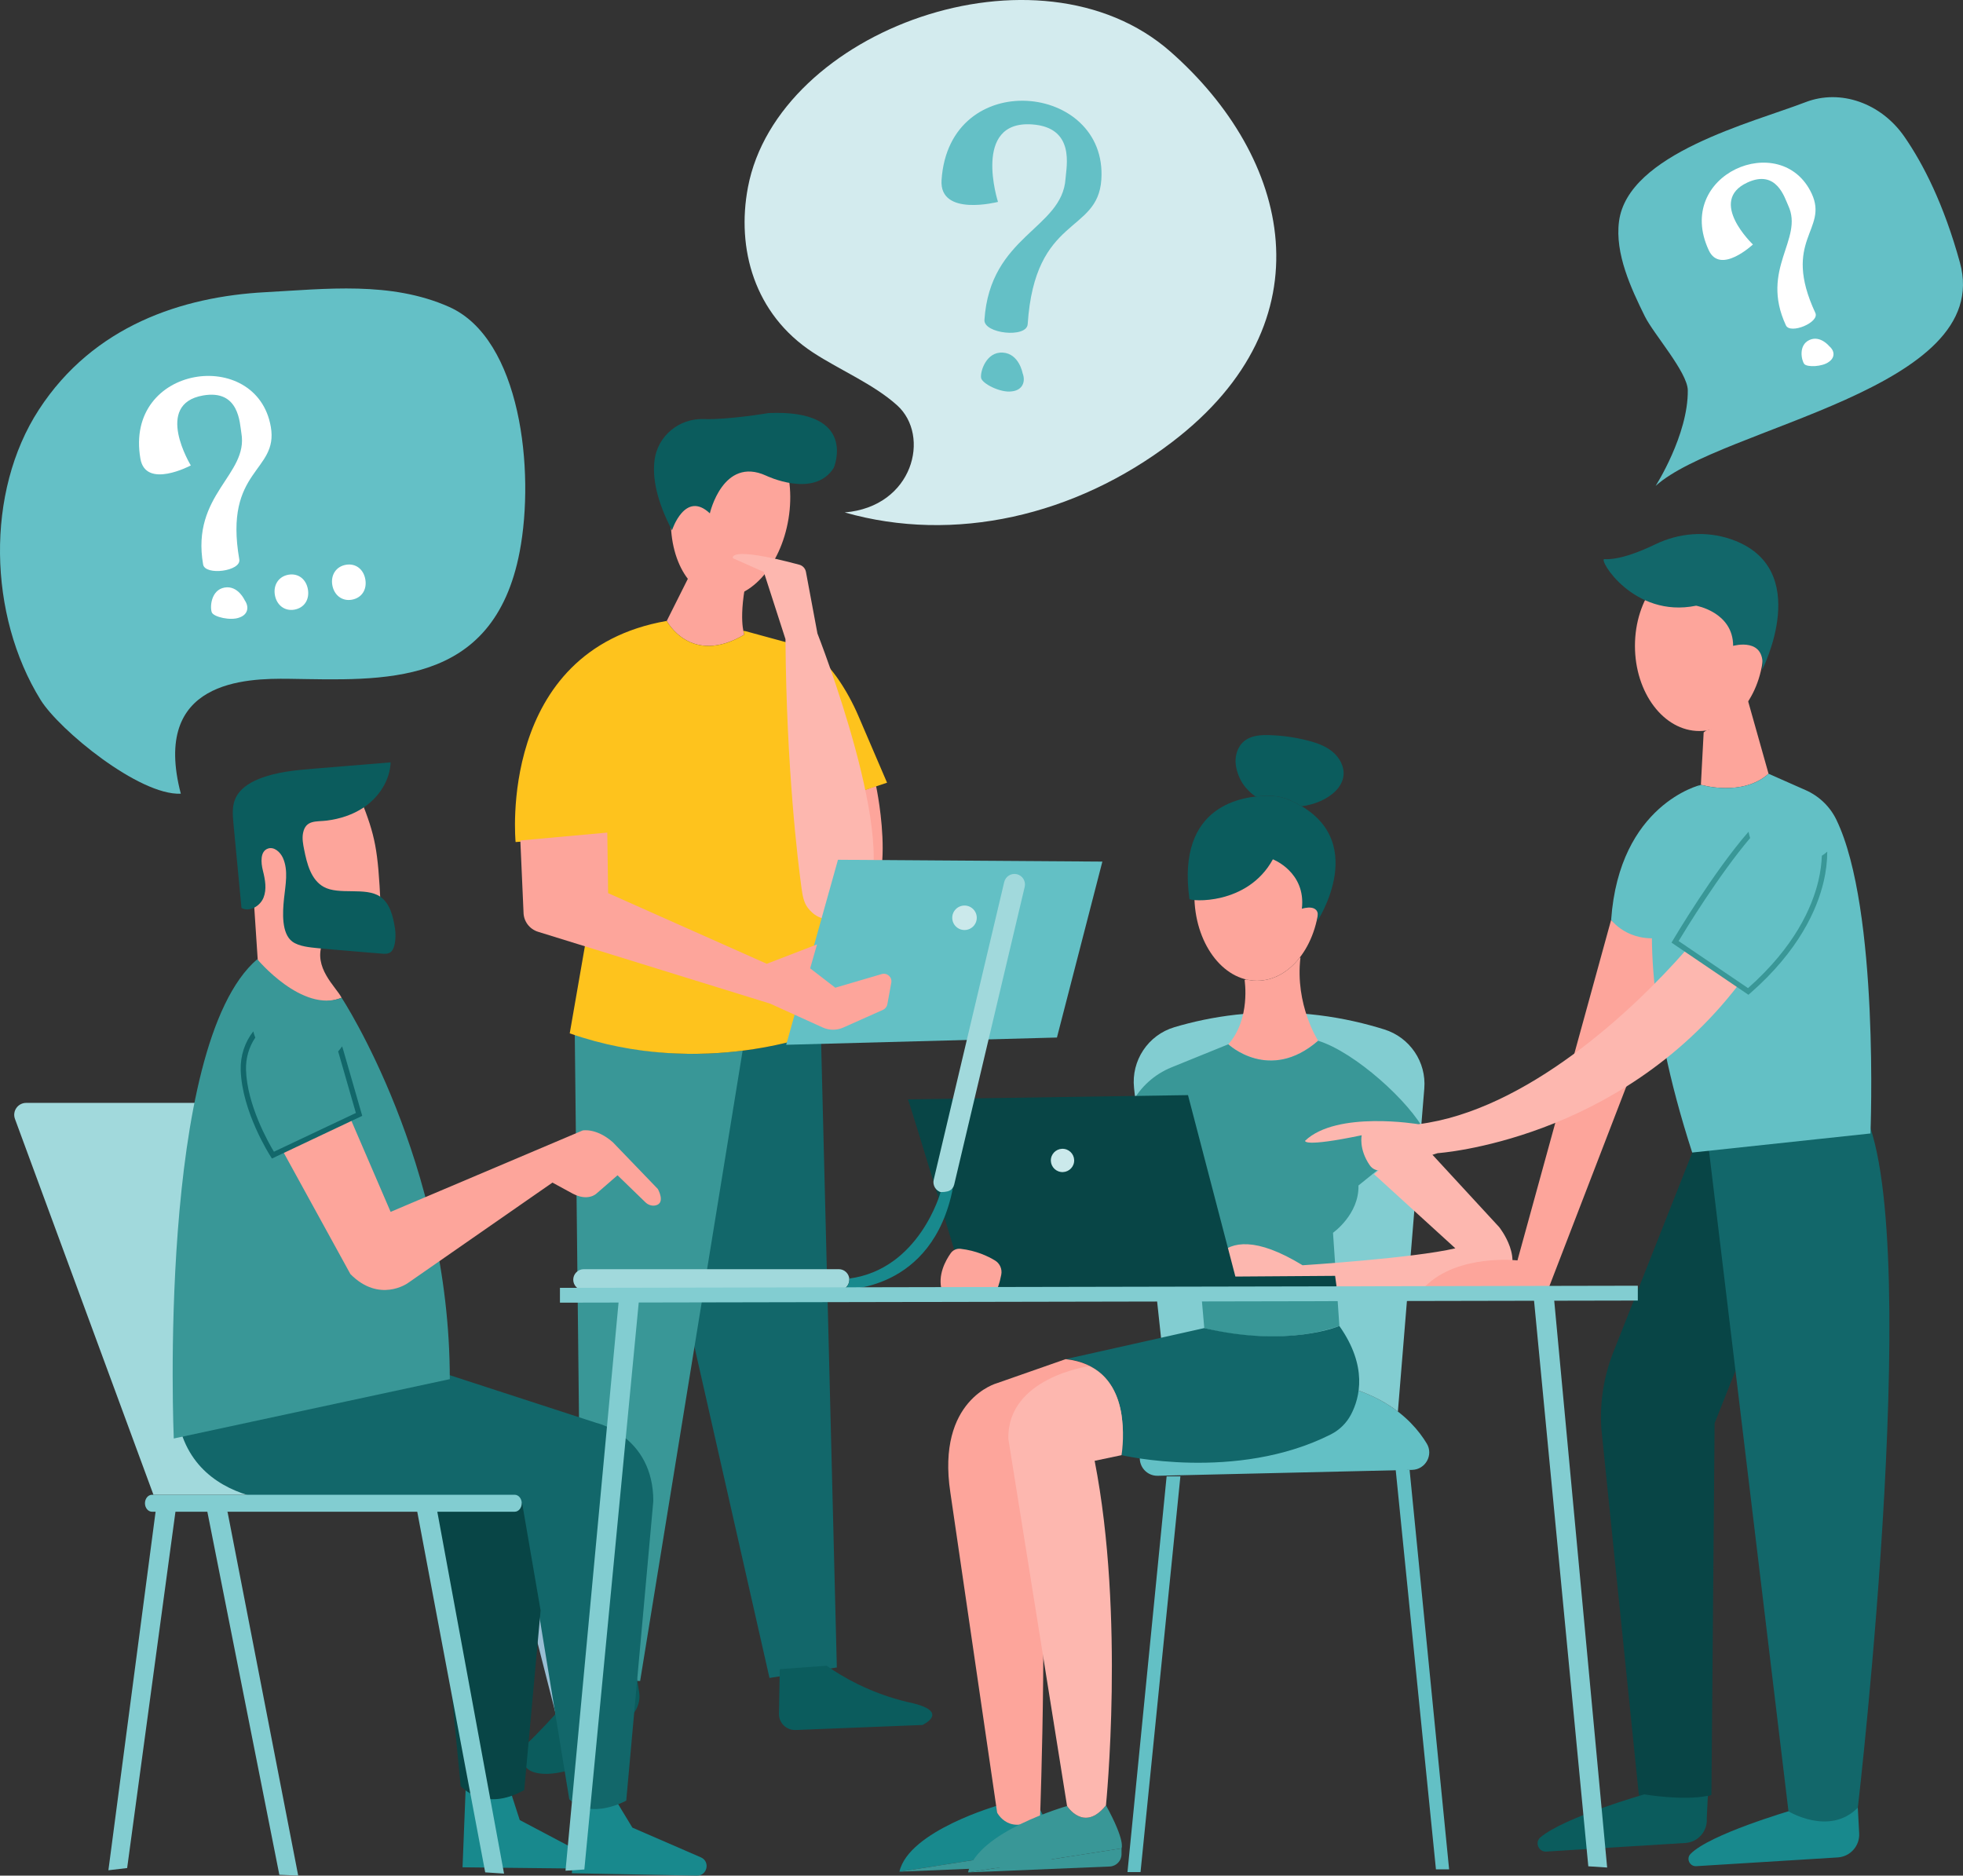 <svg width="628" height="600" viewBox="0 0 628 600" fill="none" xmlns="http://www.w3.org/2000/svg">
<rect x="0" y="0" width="628" height="600" fill="#333333" stroke="none"/>
<title>Request For Mobile</title>
<g clip-path="url(#clip0_107_2)">
<path d="M370.38 472.089L451.756 470.199C456.034 470.101 458.656 465.422 456.443 461.767C451.46 453.531 439.785 441.969 413.324 441.101C413.324 441.101 376.473 438.65 365.117 464.255C363.464 467.993 366.287 472.182 370.38 472.089Z" fill="#63C0C5"/>
<path d="M413.325 441.104C429.566 441.635 440.238 446.199 447.21 451.548L455.659 348.217C456.354 339.707 451.042 331.87 442.878 329.312C430.98 325.584 414.562 322.462 395.45 324.587C388.13 325.4 381.523 326.863 375.712 328.59C367.276 331.101 361.858 339.285 362.802 348.02L374.075 452.366C389.307 439.506 413.325 441.104 413.325 441.104Z" fill="#82CDD1"/>
<path d="M459.385 597.988H463.598L450.96 470.243H446.514L459.385 597.988Z" fill="#63C0C5"/>
<path d="M364.875 598.86H360.701L373.222 472.272H377.629L364.875 598.86Z" fill="#63C0C5"/>
<path d="M252.258 165.946C254.788 150.465 248.537 136.565 238.297 134.898C228.057 133.23 217.705 144.428 215.175 159.908C212.645 175.388 218.895 189.289 229.135 190.956C239.375 192.623 249.728 181.426 252.258 165.946Z" fill="#FDA59B"/>
<path d="M239.213 183.426C236.969 184.464 234.603 184.86 232.245 184.477C228.694 183.9 225.693 181.64 223.501 178.279L213.307 198.626C213.307 198.626 220.974 213.204 238.139 202.999C238.142 203.001 235.963 197.922 239.213 183.426Z" fill="#FDA59B"/>
<path d="M214.989 169.635C214.989 169.635 219.163 156.718 227.096 164.219C227.096 164.219 231.269 145.886 245.046 152.136C245.046 152.136 260.491 159.636 266.752 149.635C266.752 149.635 274.685 130.886 245.881 132.136C245.881 132.136 232.911 134.334 225.147 134.054C217.215 133.77 210.302 139.502 209.376 147.37C208.738 152.765 209.962 160.009 214.989 169.635Z" fill="#0B5C5D"/>
<path d="M280.273 251.436C280.273 251.436 288.867 291.464 271.373 291.57L269.547 255.123L280.273 251.436Z" fill="#FDA59B"/>
<path d="M200.527 335.314L246.174 536.759L267.719 533.409L262.607 330.206C262.607 330.203 235.16 341.369 200.527 335.314Z" fill="#12676A"/>
<path d="M183.877 330.625L186.154 537.311L204.79 537.733L237.58 336.101C222.922 337.949 204.818 337.949 183.877 330.625Z" fill="#399797"/>
<path d="M257.64 207.118L238.504 201.906L237.814 201.816C237.98 202.631 238.138 202.999 238.138 202.999C220.974 213.204 213.306 198.626 213.306 198.626C158.894 208.102 164.949 269.365 164.949 269.365L193.267 267.345L182.266 330.568C224.992 345.511 262.607 330.203 262.607 330.203L269.546 255.12L283.787 250.382L274.573 228.925C271.331 221.368 265.027 210.76 257.64 207.118Z" fill="#FEC31D"/>
<path d="M234.487 178.58C234.487 178.58 232.402 174.414 255.714 180.648C256.798 180.938 257.623 181.826 257.831 182.927L261.512 202.634C261.512 202.634 288.902 272.249 276.118 288.287C276.118 288.287 265.527 299.586 258.459 290.436C257.094 288.67 256.731 286.325 256.425 284.114C255.278 275.79 251.592 245.955 251.286 204.456L244.347 182.952L234.487 178.58Z" fill="#FDB7AF"/>
<path d="M268.081 275.034L251.514 334.218L338.135 331.898L352.669 275.617L268.081 275.034Z" fill="#63C0C5"/>
<path d="M166.467 268.86L167.484 291.821C167.504 294.692 169.385 297.219 172.132 298.068L246.401 321.061L263.207 328.686C265.293 329.631 267.684 329.638 269.775 328.706L282.486 323.039C283.215 322.713 283.736 322.05 283.881 321.266L285.142 314.348C285.464 312.577 283.806 311.088 282.076 311.598L267.22 315.958L259.186 309.763L261.378 302.11L245.311 308.305L194.549 285.709L194.285 266.338L166.467 268.86Z" fill="#FDA59B"/>
<path d="M312.433 292.927C312.874 295.607 310.584 297.893 307.899 297.452C306.272 297.186 304.96 295.876 304.695 294.253C304.254 291.573 306.545 289.287 309.23 289.727C310.853 289.996 312.166 291.304 312.433 292.927Z" fill="#CBE9EB"/>
<path d="M203.388 534.644L190.097 534.066C186.434 538.439 175.523 551.296 168.649 557.717C165.656 560.513 166.699 565.543 170.587 566.848C173.638 567.873 178.509 567.79 186.286 564.904C188.001 564.267 189.528 563.211 190.729 561.831L202.439 548.378C204.146 546.418 204.89 543.801 204.47 541.238L203.388 534.644Z" fill="#0B5C5D"/>
<path d="M249.461 533.947L249.196 548.189C249.142 551.141 251.588 553.533 254.542 553.414L295.107 551.806C295.107 551.806 303.872 547.796 292.186 544.881C287.172 543.816 280.962 541.976 274.293 538.685C270.493 536.811 267.209 534.794 264.433 532.852C259.442 533.22 254.452 533.582 249.461 533.947Z" fill="#0B5C5D"/>
<path d="M402.125 313.734C413.185 313.734 422.151 301.45 422.151 286.296C422.151 271.143 413.185 258.858 402.125 258.858C391.065 258.858 382.1 271.143 382.1 286.296C382.1 301.45 391.065 313.734 402.125 313.734Z" fill="#FDA59B"/>
<path d="M380.517 287.537C380.628 288.344 399.071 289.794 407.217 274.889C407.217 274.889 417.852 278.954 416.493 290.698C416.493 290.698 423.281 288.44 421.245 294.988C421.245 294.988 439.436 267.754 412.622 255.946C410.609 255.06 408.433 254.594 406.233 254.574C397.637 254.499 376.343 257.292 380.517 287.537Z" fill="#0B5C5D"/>
<path d="M426.198 240.394C423.918 238.548 421.059 237.569 418.211 236.85C414.239 235.848 410.159 235.278 406.063 235.159C403.407 235.081 400.572 235.247 398.411 236.793C395.939 238.558 394.896 241.89 395.379 244.886C396.097 249.336 398.484 252.624 401.705 254.812C403.41 254.618 404.961 254.566 406.232 254.579C408.431 254.6 410.608 255.066 412.621 255.951C414.019 256.567 415.287 257.225 416.449 257.919C418.553 257.637 420.602 257.077 422.481 256.241C426.003 254.675 429.44 251.853 429.816 248.021C430.107 245.103 428.478 242.24 426.198 240.394Z" fill="#0B5C5D"/>
<path d="M416.042 306.281L415.748 306.4C412.174 310.949 407.388 313.734 402.127 313.734C400.939 313.734 399.78 313.584 398.649 313.312L398.166 313.507C398.166 313.507 400.203 325.928 392.963 334.058C392.963 334.058 406.086 346.48 421.699 332.929C421.699 332.929 414.231 321.413 416.042 306.281Z" fill="#FDA59B"/>
<path d="M421.699 332.929C406.086 346.48 392.963 334.058 392.963 334.058L374.779 341.439C369.282 343.671 364.756 347.782 362.014 353.035L352.234 371.772L371.241 382.386C371.241 382.386 371.92 394.13 382.781 396.388L385.271 424.843C385.271 424.843 407.445 431.393 428.49 424.165L426.454 394.355C426.454 394.355 434.824 388.483 434.599 379.225L455.867 362.063C451.112 352.577 433.465 336.543 421.699 332.929Z" fill="#399797"/>
<path d="M453.377 364.095L479.623 392.551C479.623 392.551 488.346 403.435 480.803 410.207C478.637 412.152 475.752 413.099 472.842 413.001L385.959 411.432C385.959 411.432 386.639 386.366 416.721 404.745C416.721 404.745 452.246 402.487 465.594 399.326L439.574 375.614L453.377 364.095Z" fill="#FDB7AF"/>
<path d="M290.461 351.673C290.912 352.352 309.467 413.552 309.467 413.552L427.805 413.102L427.125 408.134L395.222 408.359L380.063 350.319L290.461 351.673Z" fill="#084546"/>
<path d="M304.165 400.877C302.5 403.228 299.885 407.937 301.322 412.874L317.841 413.099C317.841 413.099 319.094 414.171 320.326 407.74C320.666 405.964 319.875 404.162 318.326 403.22C316.056 401.837 312.279 400.051 307.281 399.479C306.064 399.339 304.874 399.883 304.165 400.877Z" fill="#FDA59B"/>
<path d="M385.269 424.843L340.92 434.779C340.92 434.779 362.188 434.779 358.795 465.492C358.795 465.492 395.531 474.132 425.769 458.844C428.511 457.456 430.76 455.25 432.192 452.537C435.077 447.066 437.57 437.039 428.485 424.167C428.488 424.164 412.195 431.165 385.269 424.843Z" fill="#12676A"/>
<path d="M319.426 577.504C319.426 577.504 290.69 585.634 287.748 598.731L336.85 591.052C336.85 591.052 338.206 588.795 331.872 577.276C324.855 586.087 319.426 577.504 319.426 577.504Z" fill="#18898D"/>
<path d="M287.748 598.734L333.073 596.857C335.182 596.769 336.85 595.037 336.85 592.93V591.055L287.748 598.734Z" fill="#399797"/>
<path d="M340.92 434.779L318.972 442.458C318.972 442.458 299.512 447.652 304.038 477.461L319.006 579.84C319.006 579.84 323.021 587.858 332.751 580.857C332.751 580.857 335.716 501.399 331.644 470.686L359.023 459.846C359.021 459.846 361.737 437.037 340.92 434.779Z" fill="#FDA59B"/>
<path d="M341.373 577.732C341.373 577.732 312.637 585.862 309.695 598.959L358.797 591.28C358.797 591.28 360.154 589.023 353.819 577.504C346.802 586.312 341.373 577.732 341.373 577.732Z" fill="#399797"/>
<path d="M309.695 598.959L355.02 597.082C357.129 596.994 358.797 595.262 358.797 593.155V591.28L309.695 598.959Z" fill="#399797"/>
<path d="M348.386 437.037C348.386 437.037 322.14 440.651 322.592 460.299L341.372 577.732C341.372 577.732 346.801 586.315 353.818 577.507C353.818 577.507 359.927 516.985 350.197 467.302L358.796 465.495C358.793 465.493 362.64 443.587 348.386 437.037Z" fill="#FDB7AF"/>
<path d="M343.602 371.809C343.931 369.777 342.548 367.865 340.513 367.536C338.478 367.208 336.561 368.588 336.232 370.619C335.903 372.651 337.287 374.564 339.322 374.892C341.357 375.22 343.273 373.84 343.602 371.809Z" fill="#CBE9EB"/>
<path d="M594.25 576.342C587.122 582.946 577.348 581.051 574.614 578.677C572.256 579.361 546.957 586.786 540.824 593.064C539.354 594.571 540.562 597.103 542.666 596.973L587.91 594.177C591.978 593.926 595.059 590.418 594.779 586.361L594.25 576.342Z" fill="#18898D"/>
<path d="M549.047 349.364L516.135 432.55C513.068 440.299 511.758 448.628 512.298 456.941L524.313 574.34C524.313 574.34 539.709 577.592 547.514 574.185L548.534 455.274L559.805 426.901L549.047 349.364Z" fill="#084546"/>
<path d="M544.975 353.431L572.17 579.425C572.17 579.425 585.259 587.464 594.359 578.253C594.359 578.253 616.823 385.239 594.741 352.942L544.975 353.431Z" fill="#12676A"/>
<path d="M546.375 574.457C538.338 576.119 526.04 574.001 526.04 574.001C526.04 574.001 500.355 581.326 492.801 587.759C490.915 589.364 492.207 592.456 494.682 592.3L539.155 589.551C543.223 589.3 546.304 585.792 546.024 581.735L546.375 574.457Z" fill="#0B5C5D"/>
<path d="M530.893 297.656C530.895 297.734 530.895 297.778 530.895 297.778C519.85 299.541 515.432 294.252 515.432 294.252L485.461 403.196C485.461 403.196 466.466 400.99 455.861 411.574H495.622L539.603 297.434C536.752 297.887 533.762 297.895 530.893 297.656Z" fill="#FDA59B"/>
<path d="M543.647 233.846C555.022 233.846 564.243 221.651 564.243 206.608C564.243 191.564 555.022 179.369 543.647 179.369C532.272 179.369 523.051 191.564 523.051 206.608C523.051 221.651 532.272 233.846 543.647 233.846Z" fill="#FDA59B"/>
<path d="M558.714 222.398C555.598 226.007 550.148 233.096 545.801 233.694L545.033 234.284L544.148 251.04C544.148 251.04 557.401 255.009 565.795 247.514L558.714 222.398Z" fill="#FDA59B"/>
<path d="M513.267 178.854C511.21 178.732 522.535 197.87 542.618 193.759C542.618 193.759 554.462 195.814 554.462 206.608C554.462 206.608 565.276 203.524 563.73 214.318C563.73 214.318 580.477 181.65 553.761 172.485C545.826 169.764 537.126 170.46 529.578 174.119C524.563 176.547 518.008 179.133 513.267 178.854Z" fill="#12676A"/>
<path d="M577.654 252.756L565.794 247.513C557.4 255.008 544.148 251.039 544.148 251.039C544.148 251.039 510.815 274.167 541.364 368.687L598.391 362.59C598.391 362.59 601.319 290.824 587.493 262.231C585.452 258.006 581.952 254.656 577.654 252.756Z" fill="#63C0C5"/>
<path d="M544.021 251.102C544.021 251.102 518.058 257.199 515.436 294.249C515.436 294.249 520.758 301.644 531.804 299.878C531.804 299.88 531.651 263.008 544.021 251.102Z" fill="#63C0C5"/>
<path d="M539.523 303.754C522.346 323.428 488.131 355.308 453.753 359.627C453.753 359.627 427.689 355.218 417.528 364.918C417.528 364.918 416.643 367.124 435.642 363.155C435.642 363.155 434.625 367.549 438.225 372.784C439.19 374.187 440.975 374.775 442.604 374.27L459.94 368.887C459.94 368.887 517.752 365.066 556.169 315.039L539.523 303.754Z" fill="#FDB7AF"/>
<path d="M582.841 273.748C582.756 276.202 582.413 278.902 581.731 281.784C579.754 290.123 574.242 302.806 559.228 316.088L537.021 301.033C539.231 297.362 549.991 279.751 559.905 268.078C559.685 267.417 559.513 266.742 559.386 266.063C548.136 278.98 535.789 299.775 535.151 300.854L534.746 301.538L559.36 318.226L559.853 317.796C575.578 304.064 581.326 290.848 583.381 282.177C584.221 278.633 584.577 275.353 584.569 272.432C584.047 272.896 583.464 273.344 582.841 273.748Z" fill="#399797"/>
<path d="M268.352 412.727H186.76C184.908 412.727 183.391 411.215 183.391 409.364C183.391 407.515 184.906 406 186.76 406H268.352C270.204 406 271.721 407.512 271.721 409.364C271.721 411.212 270.206 412.727 268.352 412.727Z" fill="#A1D9DC"/>
<path d="M301.212 381.439C303.015 381.863 304.839 380.74 305.264 378.941L327.821 283.695C328.247 281.895 327.121 280.075 325.318 279.651C323.515 279.226 321.692 280.35 321.266 282.149L298.709 377.395C298.284 379.194 299.409 381.014 301.212 381.439Z" fill="#A1D9DC"/>
<path d="M300.914 381.348C300.914 381.348 294.178 406.003 271.722 408.991C271.722 408.991 272.048 411.466 269.639 412.47C269.639 412.47 298.375 413.529 304.886 379.88C304.886 379.88 304.658 381.348 300.914 381.348Z" fill="#18898D"/>
<path d="M167.746 483.476L196.731 598.82H190.693L161.105 482.963L167.746 483.476Z" fill="#99BFD4"/>
<path d="M72.79 483.608L95.4 599.974L89.369 599.736L66.184 482.833L72.79 483.608Z" fill="#82CDD1"/>
<path d="M50.083 481.252L34.68 598.278L40.677 597.574L56.62 479.973L50.083 481.252Z" fill="#82CDD1"/>
<path d="M137.556 478.165L92.454 359.645C90.887 355.528 86.934 352.805 82.522 352.805H8.375C5.716 352.805 3.869 355.445 4.787 357.936L49.09 478.163H137.556V478.165Z" fill="#A1D9DC"/>
<path d="M196.933 575.777L202.313 584.642L224.217 594.146C227.288 595.479 226.287 600.059 222.941 599.994L182.941 599.241L185.094 576.295C185.094 576.3 185.634 577.864 196.933 575.777Z" fill="#18898D"/>
<path d="M163.58 573.87L166.27 582.214L186.651 592.987C188.996 594.227 188.091 597.774 185.44 597.745L147.975 597.336L149.051 570.219C149.051 570.219 148.512 575.436 163.58 573.87Z" fill="#18898D"/>
<path d="M131.41 435.849L190.711 455.144C190.711 455.144 209.007 459.315 209.007 480.177L200.348 576C200.348 576 189.121 582.356 182.125 575.578L167.033 483.307L94.388 480.384C94.388 480.384 50.592 482.675 56.846 437.733L131.41 435.849Z" fill="#12676A"/>
<path d="M138.512 479.206L147.373 571.35C147.373 571.35 154.799 579.92 167.715 572.619L172.95 515.19L167.03 480.77L138.512 479.206Z" fill="#084546"/>
<path d="M80.078 271.099C80.876 283.192 81.675 295.285 82.474 307.378C82.524 308.116 82.583 308.893 82.99 309.511C83.494 310.278 95.735 324.432 109.299 319.181C107.434 315.616 100.09 309.511 103.187 301.651C104.217 299.039 105.888 296.515 108.466 295.389C111.527 294.05 115.875 300.973 121.75 295.948C123.516 294.436 121.75 289.248 121.75 289.248C120.909 271.655 120.072 267.469 115.426 255.72C115.06 254.796 114.884 253.786 114.313 252.971C113.714 252.117 112.829 251.498 111.89 251.042C107.512 248.906 102.279 250.087 97.67 251.666C94.928 252.606 92.197 253.706 89.341 254.263C87.185 254.682 84.521 254.151 82.799 255.599C79.009 258.791 79.797 266.824 80.078 271.099Z" fill="#FDA59B"/>
<path d="M116.305 258.335C121.161 255.097 124.749 249.701 124.966 243.876C116.881 244.541 108.793 245.207 100.707 245.869C94.627 246.369 88.435 246.895 82.783 249.186C79.647 250.457 76.555 252.458 75.245 255.573C74.202 258.051 74.438 260.854 74.692 263.529C75.546 272.5 76.399 281.473 77.252 290.444C79.823 291.855 83.213 289.872 84.303 287.151C85.392 284.43 84.824 281.357 84.109 278.516C83.457 275.933 83.188 272.344 85.704 271.454C87.667 270.76 89.667 272.549 90.516 274.449C92.308 278.467 91.32 283.091 90.861 287.464C90.404 291.837 89.997 298.615 93.543 301.224C95.631 302.762 99.195 303.07 101.779 303.321C107.939 303.922 115.784 304.497 121.95 305.048C122.803 305.123 123.693 305.196 124.484 304.87C126.653 303.982 126.715 299.301 126.359 296.989C125.773 293.18 124.795 288.989 121.607 286.817C116.959 283.648 108.487 286.439 103.569 283.71C99.493 281.45 98.199 276.318 97.296 271.754C96.951 270.014 96.606 268.22 96.951 266.478C97.805 262.149 101.247 262.928 104.619 262.491C108.751 261.955 112.821 260.658 116.305 258.335Z" fill="#0B5C5D"/>
<path d="M55.593 460.164C55.593 460.164 50.13 334.34 82.304 306.842C82.304 306.842 96.69 324.16 109.299 319.184C109.299 319.184 143.9 371.826 143.9 441.174L55.593 460.164Z" fill="#399797"/>
<path d="M112.1 357.801L124.967 387.665L186.416 361.62C186.416 361.62 190.815 360.742 196.091 365.426L210.459 380.351C210.459 380.351 213.001 384.791 209.803 385.584C208.618 385.876 207.367 385.464 206.493 384.615L197.559 375.96L190.815 381.814C190.815 381.814 188.177 384.447 183.191 381.814L176.74 378.303L130.411 410.495C130.411 410.495 121.353 416.934 112.1 407.569L90.397 368.064L112.1 357.801Z" fill="#FDA59B"/>
<path d="M88.474 325.211C92.524 323.44 97.644 323.044 103.063 327.212C105.906 329.4 107.947 332.465 108.938 335.909L114.868 356.491L87.305 369.521C87.305 369.521 78.249 355.445 77.852 342.296C77.634 334.984 81.764 328.147 88.474 325.211Z" fill="#399797"/>
<path d="M109.756 335.676C109.662 335.352 109.556 335.031 109.444 334.713C109.063 335.29 108.638 335.836 108.179 336.333L113.854 356.033L87.632 368.429C85.906 365.566 79.04 353.483 78.703 342.267C78.589 338.467 79.671 334.871 81.673 331.922C81.409 331.275 81.196 330.604 81.032 329.926C78.348 333.341 76.869 337.69 77.009 342.319C77.409 355.551 86.22 369.395 86.597 369.977L86.999 370.604L115.885 356.947L109.756 335.676Z" fill="#12676A"/>
<path d="M48.634 483.589H164.656C165.898 483.589 166.915 482.37 166.915 480.876C166.915 479.385 165.898 478.163 164.656 478.163H48.634C47.392 478.163 46.375 479.382 46.375 480.876C46.375 482.367 47.392 483.589 48.634 483.589Z" fill="#82CDD1"/>
<path d="M139.802 483.035L161.254 599.347L155.228 598.956L133.205 482.095L139.802 483.035Z" fill="#82CDD1"/>
<path d="M497.062 414.337L514.156 597.405L508.131 597.015L490.486 413.102L497.062 414.337Z" fill="#82CDD1"/>
<path d="M198.012 415.354L180.918 598.423L186.944 598.032L204.588 414.117L198.012 415.354Z" fill="#82CDD1"/>
<path d="M523.971 416.035L179.137 416.713V411.97L523.971 411.292V416.035Z" fill="#82CDD1"/>
<path d="M529.664 155.437C529.669 155.431 540.105 139.131 539.954 124.845C539.895 119.1 528.982 106.803 526.224 101.213C521.804 92.26 516.608 81.133 517.949 70.842C520.777 49.139 560.527 39.267 577.635 32.68C588.747 28.404 601.764 32.913 609.258 43.74C615.278 52.44 621.862 65.299 627.014 83.984C638.215 124.646 550.584 136.522 529.664 155.437Z" fill="#64C0C6"/>
<path d="M571.351 104.084C562.928 85.99 577.118 76.569 572.103 65.793C570.921 63.251 568.371 54.053 559.001 58.397C546.169 64.346 560.791 78.208 560.791 78.208C560.791 78.208 550.36 87.989 546.669 80.059C535.362 55.764 569.948 41.211 579.6 61.949C585.042 73.638 569.878 76.714 580.762 100.095C582.184 103.142 572.726 107.033 571.351 104.084ZM585.084 115.763C582.977 117.358 578.098 117.519 577.227 116.442C576.306 115.261 575.289 110.417 578.856 108.765C582.319 107.16 585.229 110.754 585.229 110.754C586.848 112.102 587.239 114.269 585.084 115.763Z" fill="white"/>
<path d="M270.235 163.923C292.175 162.101 297.812 139.39 287 129.648C279.467 122.862 268.674 118.376 260.103 112.768C241.214 100.411 235.59 79.43 239.273 59.945C248.801 9.558 332.273 -20.619 374.485 16.559C412.775 50.283 425.745 102.712 374.934 141.441C343.92 165.081 305.233 173.912 270.235 163.923Z" fill="#D3EBEE"/>
<path d="M314.943 102.327C316.733 75.261 339.817 73.268 340.883 57.149C341.134 53.348 344.112 40.714 330.094 39.792C310.899 38.529 319.275 64.585 319.275 64.585C319.275 64.585 300.437 69.452 301.223 57.592C303.628 21.248 354.392 26.426 352.34 57.447C351.184 74.933 331.09 68.724 328.777 103.696C328.476 108.258 314.65 106.736 314.943 102.327ZM323.682 125.2C320.128 125.728 314.204 122.743 313.869 120.89C313.542 118.883 315.498 112.444 320.831 112.796C326.011 113.138 327.132 119.321 327.132 119.321C328.18 121.982 327.225 124.822 323.682 125.2Z" fill="#64C0C6"/>
<path d="M57.845 253.898C44.533 254.511 18.938 233.492 12.985 223.884C-3.785 196.816 -4.678 157.376 12.435 131.054C29.931 104.141 58.359 94.883 84.939 93.467C104.127 92.444 125.048 89.879 143.706 98.186C166.606 108.382 171.174 150.603 166.264 176.428C157.921 220.319 122.059 217.538 92.568 217.145C78.514 216.956 48.359 217.618 57.845 253.898Z" fill="#64C0C6"/>
<path d="M64.98 180.565C61.083 158.108 79.54 151.928 77.221 138.554C76.673 135.4 76.603 124.496 64.974 126.507C49.047 129.259 61.047 148.889 61.047 148.889C61.047 148.889 46.627 156.581 44.92 146.74C39.688 116.586 82.172 110.803 86.639 136.54C89.158 151.048 71.516 149.94 76.554 178.957C77.208 182.74 65.615 184.223 64.98 180.565ZM76.647 197.52C73.848 198.654 68.422 197.383 67.778 195.933C67.114 194.359 67.436 188.715 71.861 187.951C76.16 187.208 78.3 192.037 78.3 192.037C79.682 194.007 79.467 196.513 76.647 197.52Z" fill="white"/>
<path d="M87.941 190.346C87.373 187.069 89.192 184.381 92.299 183.846C95.407 183.31 97.936 185.244 98.504 188.521C99.057 191.711 97.43 194.455 94.146 195.025C91.038 195.561 88.494 193.536 87.941 190.346Z" fill="white"/>
<path d="M106.314 187.17C105.746 183.892 107.565 181.205 110.672 180.669C113.78 180.133 116.309 182.067 116.877 185.345C117.43 188.534 115.803 191.278 112.519 191.848C109.414 192.384 106.867 190.359 106.314 187.17Z" fill="white"/>
</g>
<defs>
<clipPath id="clip0_107_2">
<rect width="628" height="600" fill="white"/>
</clipPath>
</defs>
</svg>
